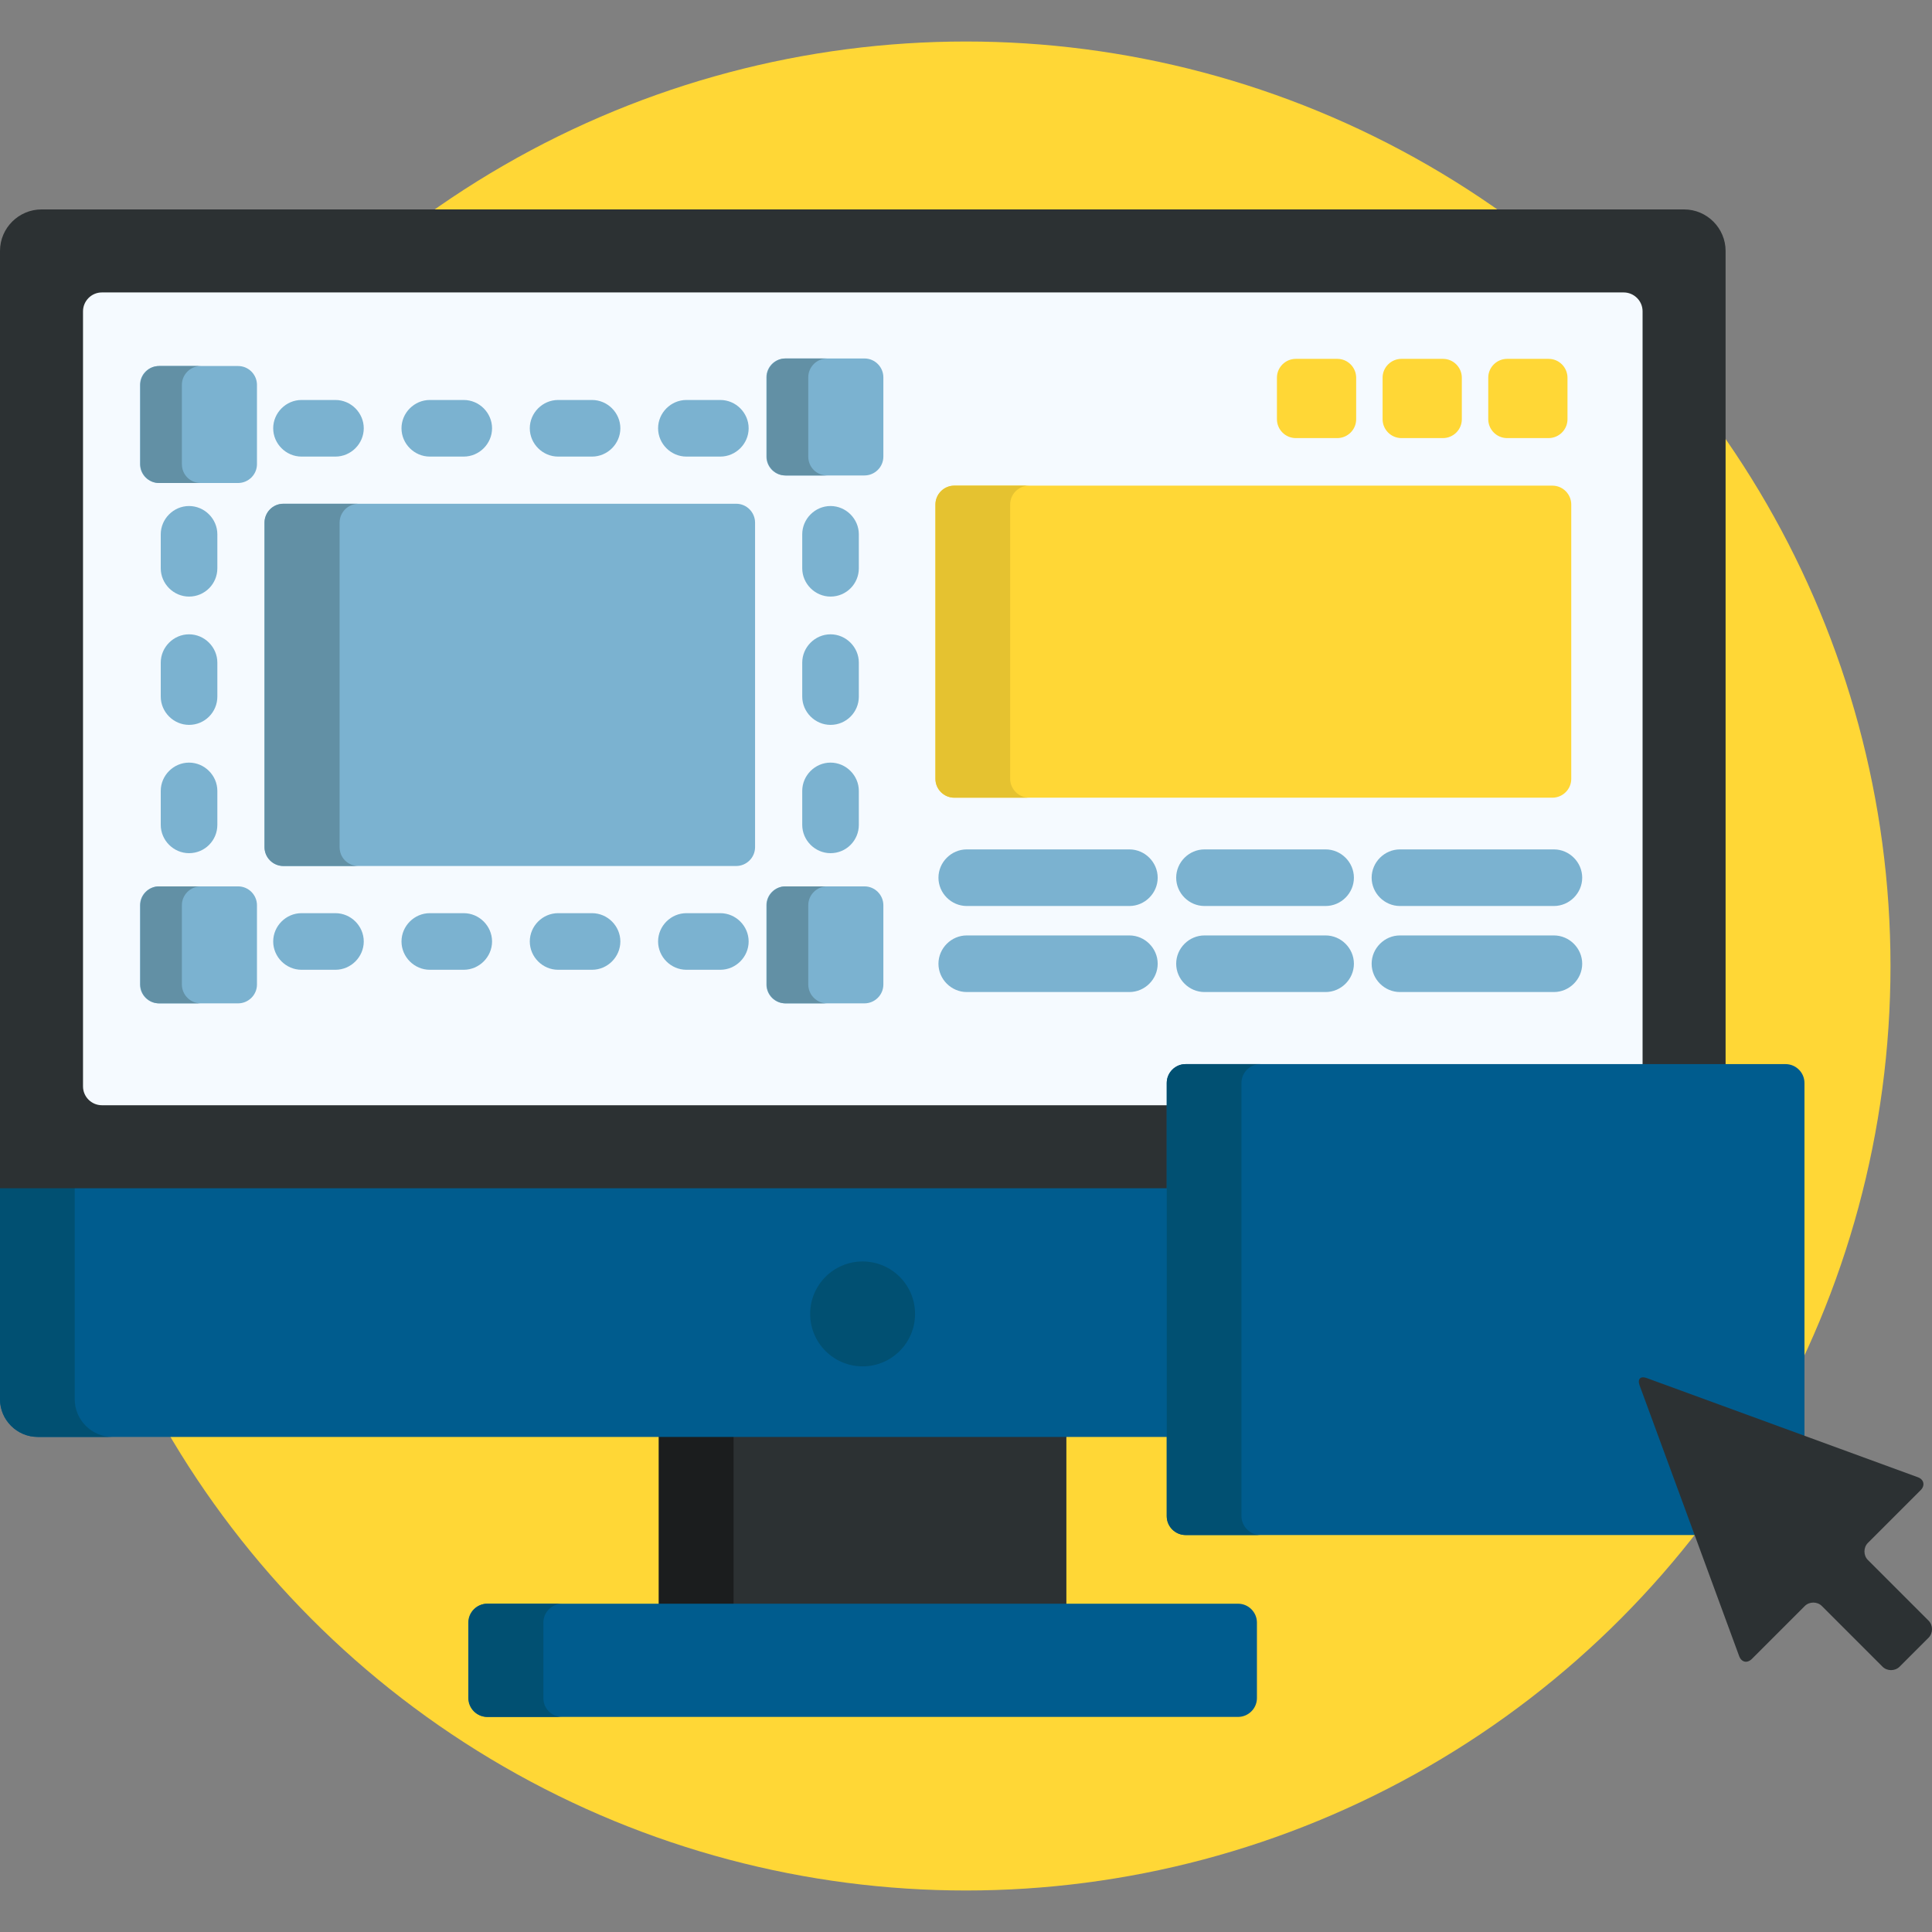 <?xml version="1.0" encoding="UTF-8"?> <!-- Generator: Adobe Illustrator 23.0.2, SVG Export Plug-In . SVG Version: 6.00 Build 0) --> <svg xmlns="http://www.w3.org/2000/svg" xmlns:xlink="http://www.w3.org/1999/xlink" id="Capa_1" x="0px" y="0px" viewBox="0 0 512 512" style="enable-background:new 0 0 512 512;" xml:space="preserve"><rect x="0" y="0" width="512" height="512" fill="#808080" stroke="none"/> <style type="text/css"> .st0{fill:#FFD736;} .st1{fill:#2C3133;} .st2{fill:#1B1D1E;} .st3{fill:#005C8E;} .st4{fill:#015072;} .st5{fill:#F5FAFF;} .st6{fill:#E5C230;} .st7{fill:#7BB2D0;} .st8{fill:#6290A5;} </style> <circle class="st0" cx="256" cy="256" r="245"></circle> <rect x="174.6" y="379.8" class="st1" width="108" height="46.2"></rect> <rect x="174.6" y="379.8" class="st2" width="19.8" height="46.2"></rect> <path class="st3" d="M333.1,450c0,2.8-2.3,5-5,5h-199c-2.8,0-5-2.3-5-5v-20c0-2.8,2.3-5,5-5h199c2.8,0,5,2.3,5,5V450z"></path> <path class="st4" d="M144,450v-20c0-2.8,2.3-5,5-5h-19.8c-2.8,0-5,2.3-5,5v20c0,2.8,2.3,5,5,5H149C146.2,455,144,452.8,144,450z"></path> <path class="st3" d="M0,370.8c0,5.5,4.5,10,10,10h300.2v-67H0V370.8z"></path> <path class="st4" d="M19.8,370.8v-57H0v57c0,5.5,4.5,10,10,10h19.8C24.3,380.8,19.8,376.3,19.8,370.8z"></path> <path class="st1" d="M310.2,287c0-2.2,1.8-4,4-4h143.1V66.5c0-6-4.9-11-11-11H11c-6,0-11,4.9-11,11v248.4h310.2V287z"></path> <path class="st5" d="M310.2,287c0-2.2,1.8-4,4-4h121.1V82.5c0-2.8-2.3-5-5-5H27c-2.8,0-5,2.3-5,5v205.4c0,2.8,2.3,5,5,5h283.2V287 L310.2,287z"></path> <circle class="st4" cx="228.6" cy="348.2" r="13.9"></circle> <path class="st0" d="M416.4,206.4c0,2.8-2.3,5-5,5H252.9c-2.8,0-5-2.3-5-5v-72.7c0-2.8,2.3-5,5-5h158.5c2.8,0,5,2.3,5,5V206.4 L416.4,206.4z"></path> <path class="st6" d="M267.7,206.4v-72.7c0-2.8,2.3-5,5-5h-19.8c-2.8,0-5,2.3-5,5v72.7c0,2.8,2.3,5,5,5h19.8 C270,211.4,267.7,209.1,267.7,206.4z"></path> <path class="st7" d="M299.3,240.1h-43.1c-4.1,0-7.5-3.4-7.5-7.5s3.4-7.5,7.5-7.5h43.1c4.1,0,7.5,3.4,7.5,7.5 S303.4,240.1,299.3,240.1z"></path> <path class="st7" d="M299.3,262.9h-43.1c-4.1,0-7.5-3.4-7.5-7.5s3.4-7.5,7.5-7.5h43.1c4.1,0,7.5,3.4,7.5,7.5 S303.4,262.9,299.3,262.9z"></path> <path class="st7" d="M351.3,240.1h-32.1c-4.1,0-7.5-3.4-7.5-7.5s3.4-7.5,7.5-7.5h32.1c4.1,0,7.5,3.4,7.5,7.5 S355.4,240.1,351.3,240.1z"></path> <path class="st7" d="M351.3,262.9h-32.1c-4.1,0-7.5-3.4-7.5-7.5s3.4-7.5,7.5-7.5h32.1c4.1,0,7.5,3.4,7.5,7.5 S355.4,262.9,351.3,262.9z"></path> <path class="st7" d="M411.8,240.1H371c-4.1,0-7.5-3.4-7.5-7.5s3.4-7.5,7.5-7.5h40.8c4.1,0,7.5,3.4,7.5,7.5S415.9,240.1,411.8,240.1z "></path> <path class="st7" d="M411.8,262.9H371c-4.1,0-7.5-3.4-7.5-7.5s3.4-7.5,7.5-7.5h40.8c4.1,0,7.5,3.4,7.5,7.5S415.9,262.9,411.8,262.9z "></path> <path class="st0" d="M359.4,111.1c0,2.8-2.3,5-5,5h-11c-2.8,0-5-2.3-5-5v-11c0-2.8,2.3-5,5-5h11c2.8,0,5,2.3,5,5V111.1z"></path> <path class="st0" d="M387.4,111.1c0,2.8-2.3,5-5,5h-11c-2.8,0-5-2.3-5-5v-11c0-2.8,2.3-5,5-5h11c2.8,0,5,2.3,5,5V111.1z"></path> <path class="st0" d="M415.4,111.1c0,2.8-2.3,5-5,5h-11c-2.8,0-5-2.3-5-5v-11c0-2.8,2.3-5,5-5h11c2.8,0,5,2.3,5,5V111.1z"></path> <path class="st7" d="M190.9,257h-9c-4.1,0-7.5-3.4-7.5-7.5s3.4-7.5,7.5-7.5h9c4.1,0,7.5,3.4,7.5,7.5S195,257,190.9,257z"></path> <path class="st7" d="M156.9,257h-9c-4.1,0-7.5-3.4-7.5-7.5s3.4-7.5,7.5-7.5h9c4.1,0,7.5,3.4,7.5,7.5S161,257,156.9,257z"></path> <path class="st7" d="M122.9,257h-9c-4.1,0-7.5-3.4-7.5-7.5s3.4-7.5,7.5-7.5h9c4.1,0,7.5,3.4,7.5,7.5S127,257,122.9,257z"></path> <path class="st7" d="M88.9,257h-9c-4.1,0-7.5-3.4-7.5-7.5s3.4-7.5,7.5-7.5h9c4.1,0,7.5,3.4,7.5,7.5S93,257,88.9,257z"></path> <path class="st7" d="M220.1,226.1c-4.1,0-7.5-3.4-7.5-7.5v-9c0-4.1,3.4-7.5,7.5-7.5s7.5,3.4,7.5,7.5v9 C227.6,222.7,224.3,226.1,220.1,226.1z"></path> <path class="st7" d="M220.1,192.1c-4.1,0-7.5-3.4-7.5-7.5v-9c0-4.1,3.4-7.5,7.5-7.5s7.5,3.4,7.5,7.5v9 C227.6,188.7,224.3,192.1,220.1,192.1z"></path> <path class="st7" d="M220.1,158.1c-4.1,0-7.5-3.4-7.5-7.5v-9c0-4.1,3.4-7.5,7.5-7.5s7.5,3.4,7.5,7.5v9 C227.6,154.7,224.3,158.1,220.1,158.1z"></path> <path class="st7" d="M50.1,226.1c-4.1,0-7.5-3.4-7.5-7.5v-9c0-4.1,3.4-7.5,7.5-7.5s7.5,3.4,7.5,7.5v9 C57.6,222.7,54.3,226.1,50.1,226.1z"></path> <path class="st7" d="M50.1,192.1c-4.1,0-7.5-3.4-7.5-7.5v-9c0-4.1,3.4-7.5,7.5-7.5s7.5,3.4,7.5,7.5v9 C57.6,188.7,54.3,192.1,50.1,192.1z"></path> <path class="st7" d="M50.1,158.1c-4.1,0-7.5-3.4-7.5-7.5v-9c0-4.1,3.4-7.5,7.5-7.5s7.5,3.4,7.5,7.5v9 C57.6,154.7,54.3,158.1,50.1,158.1z"></path> <path class="st7" d="M190.9,121h-9c-4.1,0-7.5-3.4-7.5-7.5s3.4-7.5,7.5-7.5h9c4.1,0,7.5,3.4,7.5,7.5S195,121,190.9,121z"></path> <path class="st7" d="M156.9,121h-9c-4.1,0-7.5-3.4-7.5-7.5s3.4-7.5,7.5-7.5h9c4.1,0,7.5,3.4,7.5,7.5S161,121,156.9,121z"></path> <path class="st7" d="M122.9,121h-9c-4.1,0-7.5-3.4-7.5-7.5s3.4-7.5,7.5-7.5h9c4.1,0,7.5,3.4,7.5,7.5S127,121,122.9,121z"></path> <path class="st7" d="M88.9,121h-9c-4.1,0-7.5-3.4-7.5-7.5s3.4-7.5,7.5-7.5h9c4.1,0,7.5,3.4,7.5,7.5S93,121,88.9,121z"></path> <path class="st7" d="M200.1,224.5c0,2.8-2.3,5-5,5h-120c-2.8,0-5-2.3-5-5v-86c0-2.8,2.3-5,5-5h120c2.8,0,5,2.3,5,5V224.5z"></path> <path class="st8" d="M90,224.5v-86c0-2.8,2.3-5,5-5H75.1c-2.8,0-5,2.3-5,5v86c0,2.8,2.3,5,5,5H95C92.2,229.5,90,227.3,90,224.5z"></path> <path class="st7" d="M234.1,121c0,2.8-2.3,5-5,5h-21c-2.8,0-5-2.3-5-5v-21c0-2.8,2.3-5,5-5h21c2.8,0,5,2.3,5,5V121z"></path> <path class="st7" d="M68.1,123c0,2.8-2.3,5-5,5h-21c-2.8,0-5-2.3-5-5v-21c0-2.8,2.3-5,5-5h21c2.8,0,5,2.3,5,5V123z"></path> <path class="st7" d="M234.1,260.9c0,2.8-2.3,5-5,5h-21c-2.8,0-5-2.3-5-5v-21c0-2.8,2.3-5,5-5h21c2.8,0,5,2.3,5,5V260.9z"></path> <path class="st7" d="M68.1,260.9c0,2.8-2.3,5-5,5h-21c-2.8,0-5-2.3-5-5v-21c0-2.8,2.3-5,5-5h21c2.8,0,5,2.3,5,5V260.9z"></path> <path class="st8" d="M214.2,121v-21c0-2.8,2.3-5,5-5h-11c-2.8,0-5,2.3-5,5v21c0,2.8,2.3,5,5,5h11C216.4,126,214.2,123.8,214.2,121z"></path> <path class="st8" d="M48.2,123v-21c0-2.8,2.3-5,5-5h-11c-2.8,0-5,2.3-5,5v21c0,2.8,2.3,5,5,5h11C50.4,128,48.2,125.8,48.2,123z"></path> <path class="st8" d="M214.2,260.9v-21c0-2.8,2.3-5,5-5h-11c-2.8,0-5,2.3-5,5v21c0,2.8,2.3,5,5,5h11 C216.4,265.9,214.2,263.6,214.2,260.9z"></path> <path class="st8" d="M48.2,260.9v-21c0-2.8,2.3-5,5-5h-11c-2.8,0-5,2.3-5,5v21c0,2.8,2.3,5,5,5h11C50.4,265.9,48.2,263.6,48.2,260.9 z"></path> <path class="st3" d="M435.5,366.8c-0.2-0.4-0.1-0.7-0.1-0.7h0.1c0.1,0,0.3,0,0.6,0.1l42.1,15.5V287c0-2.8-2.3-5-5-5h-159 c-2.8,0-5,2.3-5,5v114.8c0,2.8,2.3,5,5,5h136L435.5,366.8z"></path> <path class="st4" d="M329,401.8V287c0-2.8,2.3-5,5-5h-19.8c-2.8,0-5,2.3-5,5v114.8c0,2.8,2.3,5,5,5H334 C331.3,406.8,329,404.5,329,401.8z"></path> <path class="st1" d="M436.4,365.2c-1.6-0.6-2.5,0.2-1.9,1.9l26.4,71.8c0.6,1.6,2.1,2,3.4,0.7l14-14c1.2-1.2,3.3-1.2,4.5,0l16.1,16.1 c1.2,1.2,3.3,1.2,4.5,0l7.7-7.7c1.2-1.2,1.2-3.3,0-4.5L495,413.4c-1.2-1.2-1.2-3.3,0-4.5l14-14c1.2-1.2,0.9-2.8-0.7-3.4L436.4,365.2 z"></path> </svg> 
